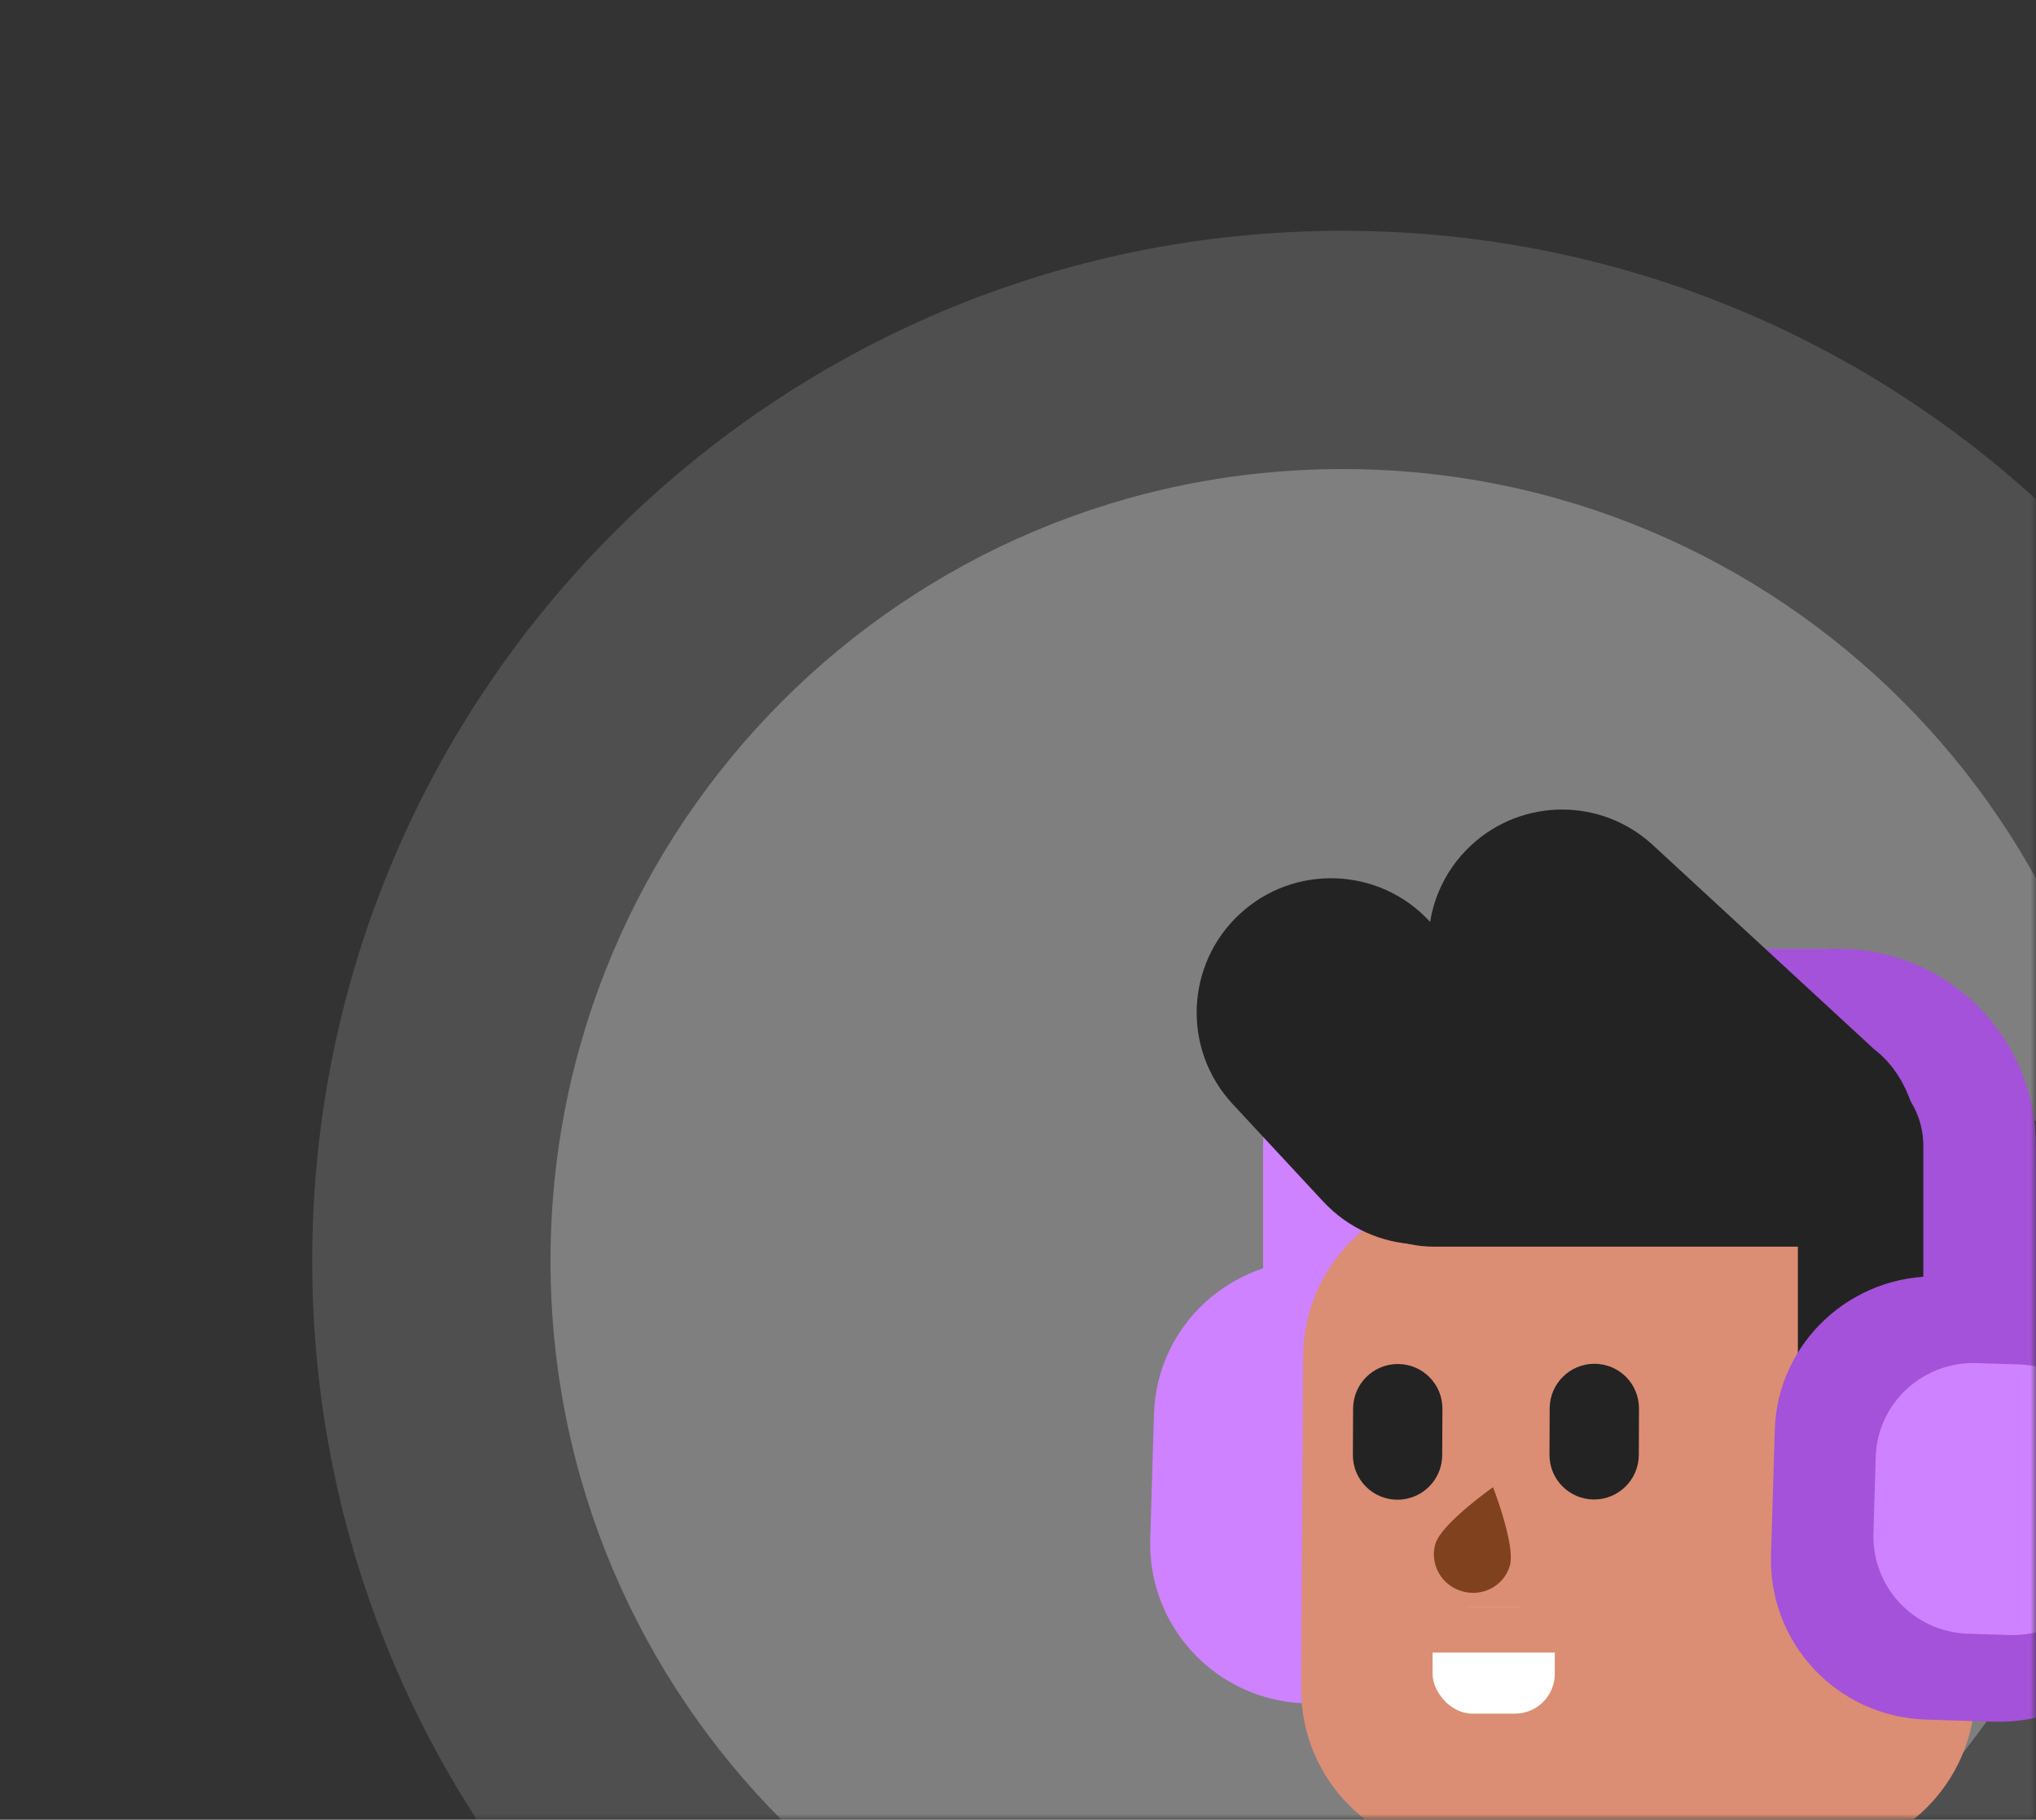 <svg width="179" height="160" viewBox="0 0 179 160" fill="none" xmlns="http://www.w3.org/2000/svg">
<rect x="0" y="0" width="179" height="160" fill="#333333" stroke="none"/>
<g clip-path="url(#clip0_6083_379)">
<mask id="mask0_6083_379" style="mask-type:alpha" maskUnits="userSpaceOnUse" x="0" y="0" width="179" height="160">
<path d="M179 0H0V160H179V0Z" fill="#00CB7E"/>
</mask>
<g mask="url(#mask0_6083_379)">
<path d="M118.021 201.437C168.042 201.437 208.593 160.886 208.593 110.865C208.593 60.843 168.042 20.293 118.021 20.293C68 20.293 27.449 60.843 27.449 110.865C27.449 160.886 68 201.437 118.021 201.437Z" fill="white" fill-opacity="0.14"/>
<path d="M118.022 180.489C156.474 180.489 187.645 149.317 187.645 110.865C187.645 72.414 156.474 41.242 118.022 41.242C79.57 41.242 48.399 72.414 48.399 110.865C48.399 149.317 79.57 180.489 118.022 180.489Z" fill="white" fill-opacity="0.27"/>
<path d="M166.833 142.186L166.757 142.22C166.828 142.354 166.92 142.467 166.982 142.602C166.917 142.468 166.888 142.324 166.833 142.186Z" fill="#CFCFCF"/>
<path d="M193.676 110.893C193.43 110.958 193.174 110.974 192.922 110.94C192.67 110.906 192.427 110.823 192.208 110.694L175.016 100.756C174.796 100.629 174.604 100.461 174.449 100.259C174.295 100.058 174.182 99.828 174.116 99.583C174.051 99.338 174.034 99.083 174.067 98.831C174.1 98.58 174.183 98.337 174.31 98.118C174.437 97.898 174.606 97.706 174.807 97.551C175.008 97.397 175.238 97.284 175.483 97.218C175.728 97.152 175.984 97.136 176.235 97.169C176.487 97.202 176.729 97.285 176.949 97.412L194.141 107.349C194.471 107.541 194.738 107.826 194.906 108.168C195.075 108.511 195.138 108.896 195.089 109.275C195.039 109.653 194.878 110.009 194.626 110.296C194.374 110.583 194.043 110.789 193.675 110.889L193.676 110.893Z" fill="#4B4B4B"/>
<mask id="mask1_6083_379" style="mask-type:luminance" maskUnits="userSpaceOnUse" x="98" y="70" width="94" height="94">
<path d="M98 70L192 70L192 164L98 164L98 70Z" fill="white"/>
</mask>
<g mask="url(#mask1_6083_379)">
<path d="M115.996 117.763L115.996 100.752C115.996 93.918 121.06 88.377 127.308 88.377L160.634 88.377" stroke="#CE82FF" stroke-width="9.9"/>
<path d="M143.065 89.025L157.502 89.025C164.024 89.025 169.312 94.313 169.312 100.835L169.312 100.835C169.312 107.357 164.024 112.644 157.502 112.644L143.065 112.644C136.543 112.644 131.256 107.357 131.256 100.835L131.256 100.835C131.256 94.313 136.543 89.025 143.065 89.025Z" fill="#242323"/>
<path fill-rule="evenodd" clip-rule="evenodd" d="M122.057 110.995L115.942 110.808C108.209 110.568 101.709 116.595 101.46 124.259L101.127 135.295C100.888 143.028 106.904 149.459 114.647 149.766L120.763 149.954C128.496 150.193 134.995 144.167 135.244 136.503L135.577 125.467C135.817 117.734 129.79 111.234 122.057 110.995Z" fill="#CE82FF"/>
<path fill-rule="evenodd" clip-rule="evenodd" d="M159.428 105.047L129.121 104.877C121.129 104.832 114.613 111.27 114.567 119.257L114.397 148.451C114.351 156.437 120.792 162.948 128.784 162.993L159.09 163.162C167.082 163.207 173.598 156.769 173.645 148.783L173.814 119.588C173.861 111.602 167.42 105.092 159.428 105.047Z" fill="#DB8E73"/>
<path fill-rule="evenodd" clip-rule="evenodd" d="M128.505 139.906C126.7 139.363 125.669 137.491 126.202 135.724C126.337 135.278 126.727 134.74 127.234 134.186L127.369 134.041C127.392 134.017 127.415 133.992 127.439 133.968L127.581 133.823C127.605 133.799 127.629 133.774 127.653 133.75L127.801 133.605L128.028 133.387L128.183 133.244L128.339 133.101L128.576 132.89L128.735 132.751L128.972 132.548L129.129 132.416L129.363 132.223L129.591 132.037L129.883 131.803L130.092 131.639L130.533 131.301L130.933 131.003L131.263 130.764L131.412 131.162L131.574 131.614L131.67 131.89L131.799 132.273L131.908 132.607L131.991 132.87L132.075 133.143L132.186 133.518L132.268 133.806L132.322 134L132.399 134.293L132.449 134.49L132.497 134.687C132.504 134.719 132.512 134.752 132.52 134.785L132.564 134.981L132.606 135.175C132.612 135.208 132.619 135.24 132.626 135.272L132.663 135.464C132.675 135.528 132.687 135.591 132.697 135.654L132.728 135.841L132.755 136.025C132.76 136.055 132.764 136.085 132.768 136.115L132.789 136.293C132.849 136.849 132.844 137.338 132.737 137.692C132.204 139.458 130.309 140.45 128.505 139.906Z" fill="#80411F"/>
<path d="M122.904 119.932L122.904 119.932C120.736 119.926 118.97 121.68 118.961 123.848L118.943 127.929C118.934 130.097 120.684 131.859 122.852 131.865L122.852 131.865C125.021 131.87 126.787 130.117 126.796 127.948L126.814 123.868C126.823 121.699 125.073 119.937 122.904 119.932Z" fill="#242323"/>
<path d="M140.186 119.912L140.186 119.912C138.018 119.907 136.253 121.66 136.243 123.829L136.226 127.909C136.217 130.077 137.967 131.84 140.136 131.845L140.136 131.845C142.304 131.851 144.07 130.097 144.079 127.929L144.096 123.849C144.105 121.68 142.355 119.918 140.186 119.912Z" fill="#242323"/>
<path d="M158.064 98.481L158.064 127.193L168.649 126.24L168.649 98.481L158.064 98.481Z" fill="#242323"/>
<path d="M167.014 91.522L167.014 122.019L178.94 121.006L178.94 103.447C178.94 96.861 173.6 91.522 167.014 91.522Z" fill="#242323"/>
<path fill-rule="evenodd" clip-rule="evenodd" d="M176.633 112.423L170.517 112.235C162.784 111.996 156.285 118.022 156.036 125.687L155.703 136.723C155.463 144.456 161.48 150.886 169.222 151.194L175.338 151.382C183.071 151.621 189.571 145.595 189.82 137.93L190.153 126.894C190.392 119.161 184.366 112.662 176.633 112.423Z" fill="#A452D9"/>
<path fill-rule="evenodd" clip-rule="evenodd" d="M177.49 119.968L173.754 119.854C169.032 119.708 165.062 123.388 164.91 128.069L164.707 134.809C164.56 139.532 168.235 143.459 172.964 143.647L176.699 143.762C181.421 143.908 185.391 140.228 185.543 135.547L185.747 128.807C185.893 124.084 182.212 120.114 177.49 119.968Z" fill="#CE82FF"/>
<path d="M174.042 117.763L174.042 100.752C174.042 93.918 168.501 88.377 161.667 88.377L125.209 88.377" stroke="#A452D9" stroke-width="9.9"/>
<path d="M125.672 80.994L133.637 89.571C138.075 94.35 137.798 101.822 133.019 106.261L133.019 106.261C128.24 110.699 120.768 110.422 116.33 105.643L108.365 97.066C103.927 92.287 104.203 84.814 108.983 80.376L108.983 80.376C113.762 75.938 121.234 76.215 125.672 80.994Z" fill="#242323"/>
<path d="M145.309 74.297L164.783 92.268C171.656 97.507 169.416 113.024 159.583 112.673L159.583 109.505L153.523 109.505C150.569 109.505 147.721 108.398 145.543 106.401L129.396 91.599C124.336 86.961 124.311 78.993 129.34 74.322C133.839 70.144 140.796 70.133 145.309 74.297Z" fill="#242323"/>
<path d="M162.762 99.32C162.762 93.635 158.152 89.025 152.467 89.025L126.069 89.025C120.383 89.025 115.774 93.635 115.774 99.32C115.774 105.006 120.383 109.615 126.069 109.615L162.762 109.615L162.762 99.32Z" fill="#242323"/>
</g>
<rect x="125.949" y="141.275" width="10.743" height="9.4" rx="3.5" fill="white"/>
<rect x="123.581" y="141.275" width="17.457" height="4.029" fill="#DB8E73"/>
</g>
</g>
<defs>
<clipPath id="clip0_6083_379">
<rect width="179" height="160" fill="white"/>
</clipPath>
</defs>
</svg>
